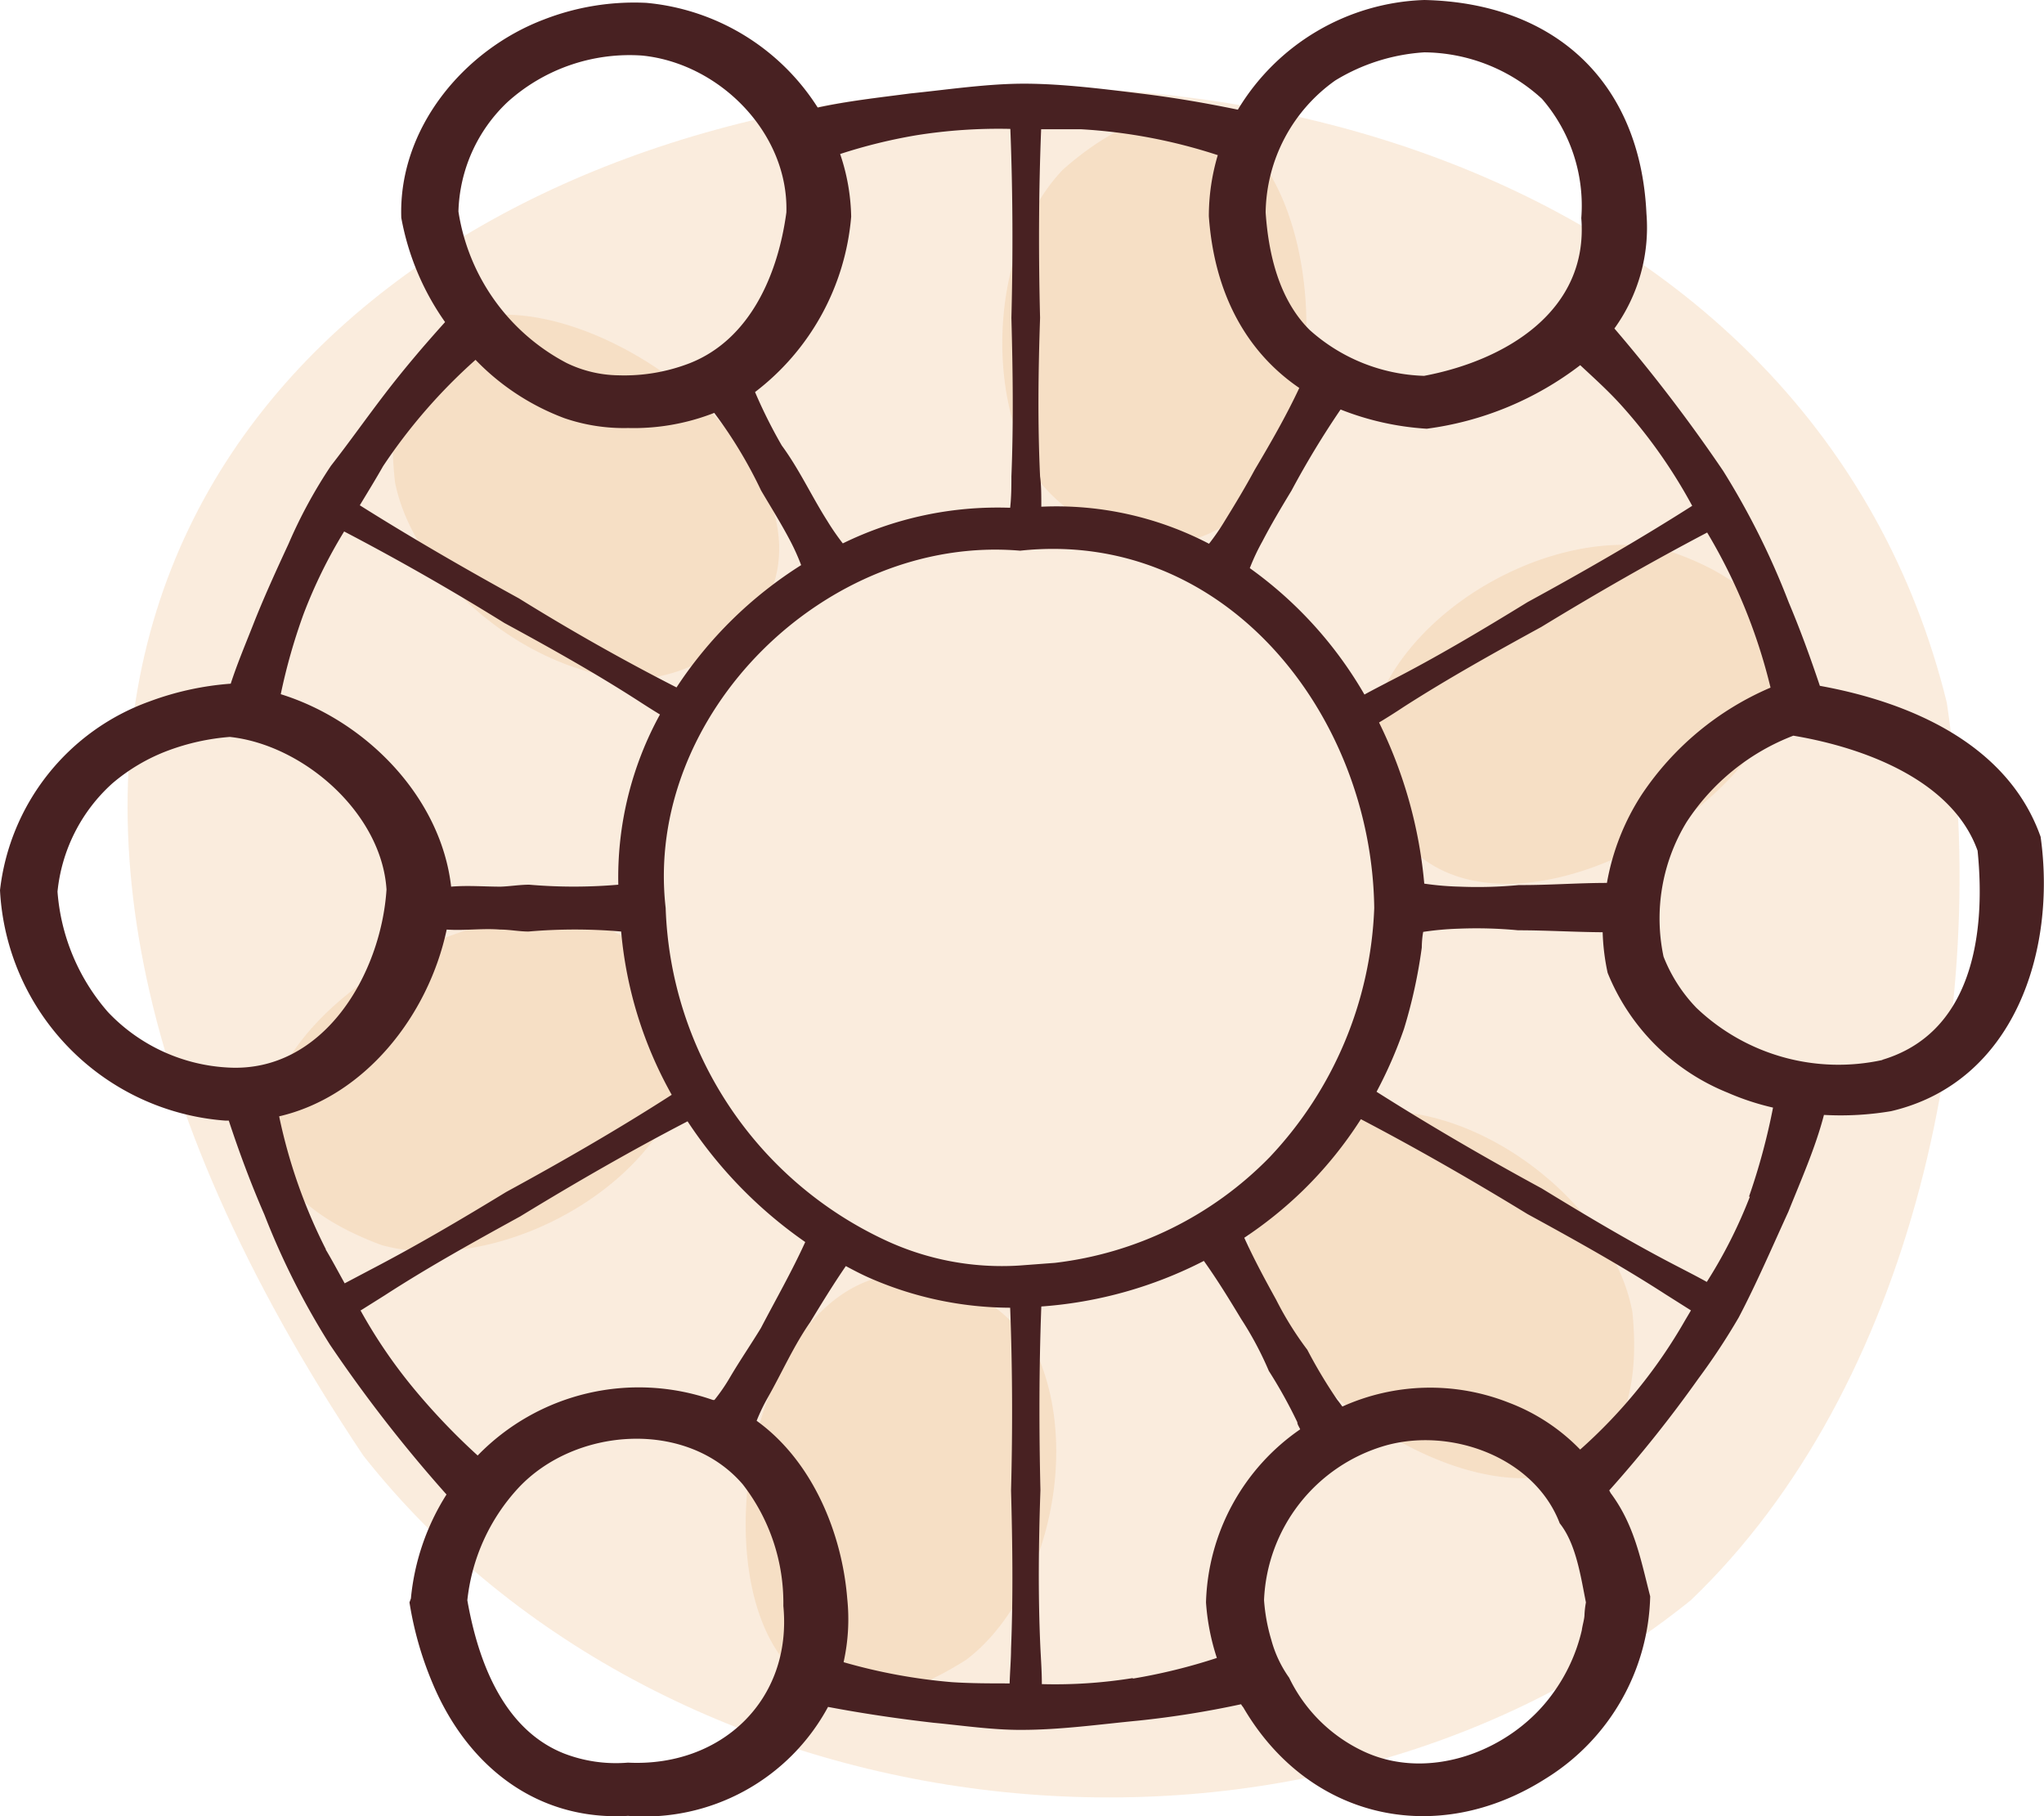 <?xml version="1.0" encoding="UTF-8"?>
<svg xmlns="http://www.w3.org/2000/svg" viewBox="0 0 114.81 102.02">
  <g id="Layer_2" data-name="Layer 2">
    <g id="Layer_4" data-name="Layer 4">
      <path d="M20.41,81.76c17.07,21.61,52.48,25.9,74.56,8.12,12.49-11.95,17-33,14.38-50.42C94.46-21-33.69.93,20.41,81.76Z" style="fill:#edbe8e;opacity:0.3"></path>
      <path d="M22.19,27.1c1.09,5.42,7.43,10.73,13.45,11.06a9,9,0,0,0,7.85-5.46C46.75,21.9,20,8.13,22.19,27.1Z" style="fill:#edbe8e;opacity:0.3"></path>
      <path d="M59.71,9.52c-3.84,4-4.6,12.21-1.45,17.35a9,9,0,0,0,9,3.35C78,26.76,74.06-3.08,59.71,9.52Z" style="fill:#edbe8e;opacity:0.3"></path>
      <path d="M93.48,30.86c-5.38-1.27-12.85,2.29-15.66,7.63a9,9,0,0,0,1.7,9.41C88,55.36,111.64,36.77,93.48,30.86Z" style="fill:#edbe8e;opacity:0.3"></path>
      <path d="M91.69,73.69c-1-5.43-7.27-10.84-13.28-11.26a9,9,0,0,0-7.93,5.34C67.06,78.53,93.6,92.69,91.69,73.69Z" style="fill:#edbe8e;opacity:0.3"></path>
      <path d="M54.29,93.21c4.39-3.35,6.39-11.38,4.05-16.94A9,9,0,0,0,50,71.61C38.85,73.41,38.2,103.49,54.29,93.21Z" style="fill:#edbe8e;opacity:0.3"></path>
      <path d="M21.43,69.93c5.32,1.48,12.93-1.76,16-7a9,9,0,0,0-1.31-9.46C27.92,45.67,3.53,63.29,21.43,69.93Z" style="fill:#edbe8e;opacity:0.3"></path>
      <path d="M114.62,47c-1.83-5.18-7.27-7.55-12.4-8.48-.53-1.58-1.1-3.15-1.75-4.69a43.06,43.06,0,0,0-3.68-7.38,89.14,89.14,0,0,0-6.11-8A9.68,9.68,0,0,0,92.48,12C92.14,4.62,87.35.16,80,0A12.71,12.71,0,0,0,69.53,6.16c-1.79-.37-3.6-.68-5.4-.9C62,5,59.73,4.71,57.62,4.7s-4.34.33-6.5.55c-1.73.23-3.48.42-5.19.79A12.78,12.78,0,0,0,36.3.16a14,14,0,0,0-5.76.94c-4.52,1.72-8.17,6.14-8,11.13A14.71,14.71,0,0,0,25,18.09c-1.19,1.32-2.34,2.67-3.41,4.07s-2,2.72-3,4a27.3,27.3,0,0,0-2.38,4.38c-.65,1.4-1.44,3.13-2,4.57-.43,1.09-.89,2.18-1.25,3.29a16.52,16.52,0,0,0-4.57,1A12.81,12.81,0,0,0,0,50,13.69,13.69,0,0,0,12.65,62.94h.2c.59,1.79,1.25,3.56,2,5.28a42.67,42.67,0,0,0,3.68,7.3,79.74,79.74,0,0,0,6.55,8.42,13.24,13.24,0,0,0-2,5.84L23,90a19.38,19.38,0,0,0,1.28,4.5c1.92,4.63,5.82,7.79,11,7.49a11.72,11.72,0,0,0,11.23-6.12c2,.38,4,.67,5.92.89,1.59.15,3.34.41,4.94.4,2.2,0,4.39-.31,6.58-.52a53.51,53.51,0,0,0,5.76-.92,1,1,0,0,0,.12.17c3.66,6.28,10.85,7.92,17,4a12.37,12.37,0,0,0,5.86-10.23c-.53-2.06-.88-4-2.22-5.8l-.08-.15a71.32,71.32,0,0,0,5-6.27A37.07,37.07,0,0,0,97.66,74c1-1.9,1.9-4,2.79-5.94.71-1.78,1.52-3.59,2-5.44a17,17,0,0,0,3.77-.21C113.14,60.79,115.52,53.41,114.62,47ZM90.26,49.59c-1.65,0-3.29.13-4.94.12A24.7,24.7,0,0,1,82,49.8a16.37,16.37,0,0,1-2-.17,25.63,25.63,0,0,0-2.54-9.05c.5-.3,1-.62,1.39-.88,2.51-1.61,5.12-3.06,7.73-4.49,3.05-1.86,6.15-3.64,9.31-5.3a31.34,31.34,0,0,1,3.56,8.71,16.49,16.49,0,0,0-7.23,6A13.32,13.32,0,0,0,90.26,49.59ZM71.31,65a20.14,20.14,0,0,1-12.06,5.93l-2,.15a15.48,15.48,0,0,1-7.54-1.43A21.37,21.37,0,0,1,37.39,51c-1.24-10.89,9.06-21,19.91-20.07C68.82,29.69,77.05,40.14,77.19,51A21.53,21.53,0,0,1,71.31,65Zm-53,5.18a30,30,0,0,1-2.63-7.48c4.79-1.11,8.38-5.64,9.41-10.49,1,.07,2-.08,3,0,.53,0,1.06.11,1.6.11a30.1,30.1,0,0,1,5.2,0,22.79,22.79,0,0,0,2.84,9.17c-3,1.93-6.14,3.74-9.3,5.46-2.51,1.53-5,3-7.65,4.38l-1.42.75C19,71.43,18.66,70.79,18.29,70.17ZM95.05,28.41c-3,1.91-6.11,3.7-9.25,5.41-2.54,1.56-5.1,3.09-7.76,4.45-.4.21-.91.47-1.4.74a22.63,22.63,0,0,0-6.44-7.1,11.88,11.88,0,0,1,.7-1.49c.52-1,1.07-1.92,1.64-2.86A49.75,49.75,0,0,1,75.3,23a15.75,15.75,0,0,0,4.84,1.08,18,18,0,0,0,8.62-3.57c.76.71,1.54,1.41,2.25,2.19A29.13,29.13,0,0,1,95.05,28.41ZM75,4.52a10.89,10.89,0,0,1,5-1.58,9.89,9.89,0,0,1,6.61,2.61,9.16,9.16,0,0,1,2.21,6.7c.42,5.22-4.26,8-8.83,8.86a10.07,10.07,0,0,1-6.43-2.58c-1.71-1.7-2.31-4.24-2.47-6.6A9.24,9.24,0,0,1,75,4.52Zm-6.6,4.2a12,12,0,0,0-.5,3.43c.31,4.36,2.12,7.62,5.08,9.64-.74,1.58-1.61,3.09-2.5,4.59-.54,1-1.09,1.91-1.67,2.85a12.69,12.69,0,0,1-.9,1.31,18.53,18.53,0,0,0-9.42-2.08c0-.6,0-1.22-.07-1.7-.14-3-.1-5.94,0-8.91-.09-3.53-.08-7.06.06-10.59l2.25,0A30.18,30.18,0,0,1,68.42,8.72ZM47.81,12.17a11.52,11.52,0,0,0-.62-3.52A29.77,29.77,0,0,1,51.45,7.6a29.34,29.34,0,0,1,5.3-.36c.14,3.54.15,7.08.06,10.61.08,3,.12,5.94,0,8.91,0,.5,0,1.14-.07,1.76a19.79,19.79,0,0,0-9.4,2,13.44,13.44,0,0,1-.87-1.26c-.89-1.4-1.58-2.91-2.56-4.24a28.13,28.13,0,0,1-1.5-3A13.84,13.84,0,0,0,47.81,12.17ZM28.52,5.72a10.23,10.23,0,0,1,7.54-2.6c4.35.43,8.24,4.35,8.11,8.81-.46,3.42-2,7.12-5.43,8.47a10.18,10.18,0,0,1-4,.68,6.87,6.87,0,0,1-2.91-.69,11.59,11.59,0,0,1-6.08-8.51A8.78,8.78,0,0,1,28.52,5.72ZM26.71,20.21a13.48,13.48,0,0,0,5,3.28,10.29,10.29,0,0,0,3.57.55,12.38,12.38,0,0,0,4.6-.76l.24-.09a25.39,25.39,0,0,1,2.63,4.36c.56.95,1.15,1.89,1.66,2.87A12.3,12.3,0,0,1,45,31.74a23.12,23.12,0,0,0-7,6.87c-3-1.53-6-3.23-8.85-5-3-1.65-6-3.38-8.94-5.23.44-.73.89-1.46,1.31-2.2A31,31,0,0,1,26.71,20.21ZM17.05,34.49a27.73,27.73,0,0,1,2.28-4.64q4.61,2.41,9,5.14c2.56,1.39,5.1,2.81,7.55,4.39.34.22.76.49,1.19.75a19,19,0,0,0-2.34,9.56,29.25,29.25,0,0,1-5,0c-.54,0-1.07.09-1.6.11-.93,0-1.86-.08-2.79,0-.57-5-4.75-9.31-9.57-10.81A32.7,32.7,0,0,1,17.05,34.49ZM3.23,50.08A9.45,9.45,0,0,1,6.31,44a10.49,10.49,0,0,1,3.12-1.84,12.74,12.74,0,0,1,3.48-.77c4.16.45,8.53,4.3,8.8,8.57-.31,4.77-3.55,10.29-8.88,10a10,10,0,0,1-6.76-3.11A11.59,11.59,0,0,1,3.23,50.08Zm17,23.54,1.37-.86c2.47-1.6,5-3,7.62-4.44,3.08-1.88,6.2-3.68,9.4-5.34a24.94,24.94,0,0,0,6.61,6.78c-.75,1.65-1.65,3.22-2.49,4.83-.56.92-1.17,1.81-1.72,2.74a10.31,10.31,0,0,1-.89,1.3l-.09,0a12.61,12.61,0,0,0-13.21,3.12A37,37,0,0,1,23.25,78,28.64,28.64,0,0,1,20.26,73.62ZM35.27,99a8.11,8.11,0,0,1-3.58-.51c-3.42-1.35-4.84-5.19-5.44-8.61a11,11,0,0,1,2.85-6.29c3.19-3.44,9.47-3.89,12.62-.22A10.86,10.86,0,0,1,44,90.2C44.51,95.49,40.5,99.26,35.27,99Zm12.12-5.67a11.09,11.09,0,0,0,.2-3.53c-.29-3.67-1.94-7.73-5.09-10a10.51,10.51,0,0,1,.63-1.31c.8-1.41,1.45-2.9,2.38-4.23.65-1.07,1.3-2.13,2-3.15.41.22.81.43,1.23.62a19.81,19.81,0,0,0,8,1.72c.13,3.42.14,6.84.05,10.26.08,3,.12,5.93,0,8.9,0,.56-.06,1.27-.08,1.94-1.08,0-2.17,0-3.24-.07A31.38,31.38,0,0,1,47.39,93.36Zm16.24.92a27.33,27.33,0,0,1-5.11.34c0-.68-.05-1.41-.08-2-.14-3-.1-5.94,0-8.9-.08-3.44-.08-6.88.05-10.31a23.65,23.65,0,0,0,9.13-2.56c.75,1.05,1.43,2.16,2.1,3.27a18.87,18.87,0,0,1,1.55,2.91,27,27,0,0,1,1.6,2.88c0,.14.11.27.16.4A12.22,12.22,0,0,0,67.74,90a12.77,12.77,0,0,0,.61,3.12A31.88,31.88,0,0,1,63.63,94.28ZM89,90.68c0,.25-.12.62-.15.88a9.76,9.76,0,0,1-1.67,3.61c-2.3,3.16-6.86,4.91-10.54,3.22a8.77,8.77,0,0,1-4.23-4.16,6.64,6.64,0,0,1-1-2.12A10.29,10.29,0,0,1,71,89.87a9.44,9.44,0,0,1,6.79-8.67c3.69-1.06,8.4.64,9.82,4.36.92,1.15,1.18,3,1.47,4.44A5.25,5.25,0,0,0,89,90.68Zm-.22-9.24a11,11,0,0,0-4.06-2.67A12,12,0,0,0,75.4,79c-.09-.12-.18-.25-.28-.37a27.67,27.67,0,0,1-1.69-2.82A18.47,18.47,0,0,1,71.68,73c-.63-1.14-1.25-2.29-1.79-3.48a22.87,22.87,0,0,0,3.3-2.66,22.51,22.51,0,0,0,3.25-4c3.19,1.67,6.3,3.46,9.36,5.33,2.62,1.43,5.23,2.88,7.74,4.5l1.44.91-.32.54A28.9,28.9,0,0,1,88.73,81.44Zm9.51-14.23A27.19,27.19,0,0,1,95.87,72c-.52-.29-1.07-.57-1.51-.8-2.65-1.36-5.21-2.89-7.76-4.45-3.15-1.71-6.25-3.51-9.28-5.43a24.64,24.64,0,0,0,1.54-3.53,28.56,28.56,0,0,0,1-4.57s0-.46.08-.88a16.88,16.88,0,0,1,2-.18,24.7,24.7,0,0,1,3.33.09c1.58,0,3.16.1,4.75.11a12.47,12.47,0,0,0,.28,2.28,12.17,12.17,0,0,0,6.74,6.73,14.37,14.37,0,0,0,2.55.84A36.34,36.34,0,0,1,98.24,67.21Zm7.47-7.68A11.56,11.56,0,0,1,95.28,56.6a8.75,8.75,0,0,1-1.84-2.87,10.4,10.4,0,0,1,1.29-7.55,12.5,12.5,0,0,1,6-4.86c4,.67,8.94,2.51,10.35,6.46C111.57,52.63,110.7,58.05,105.71,59.53Z" style="fill:#482122"></path>
    </g>
  </g>
</svg>
